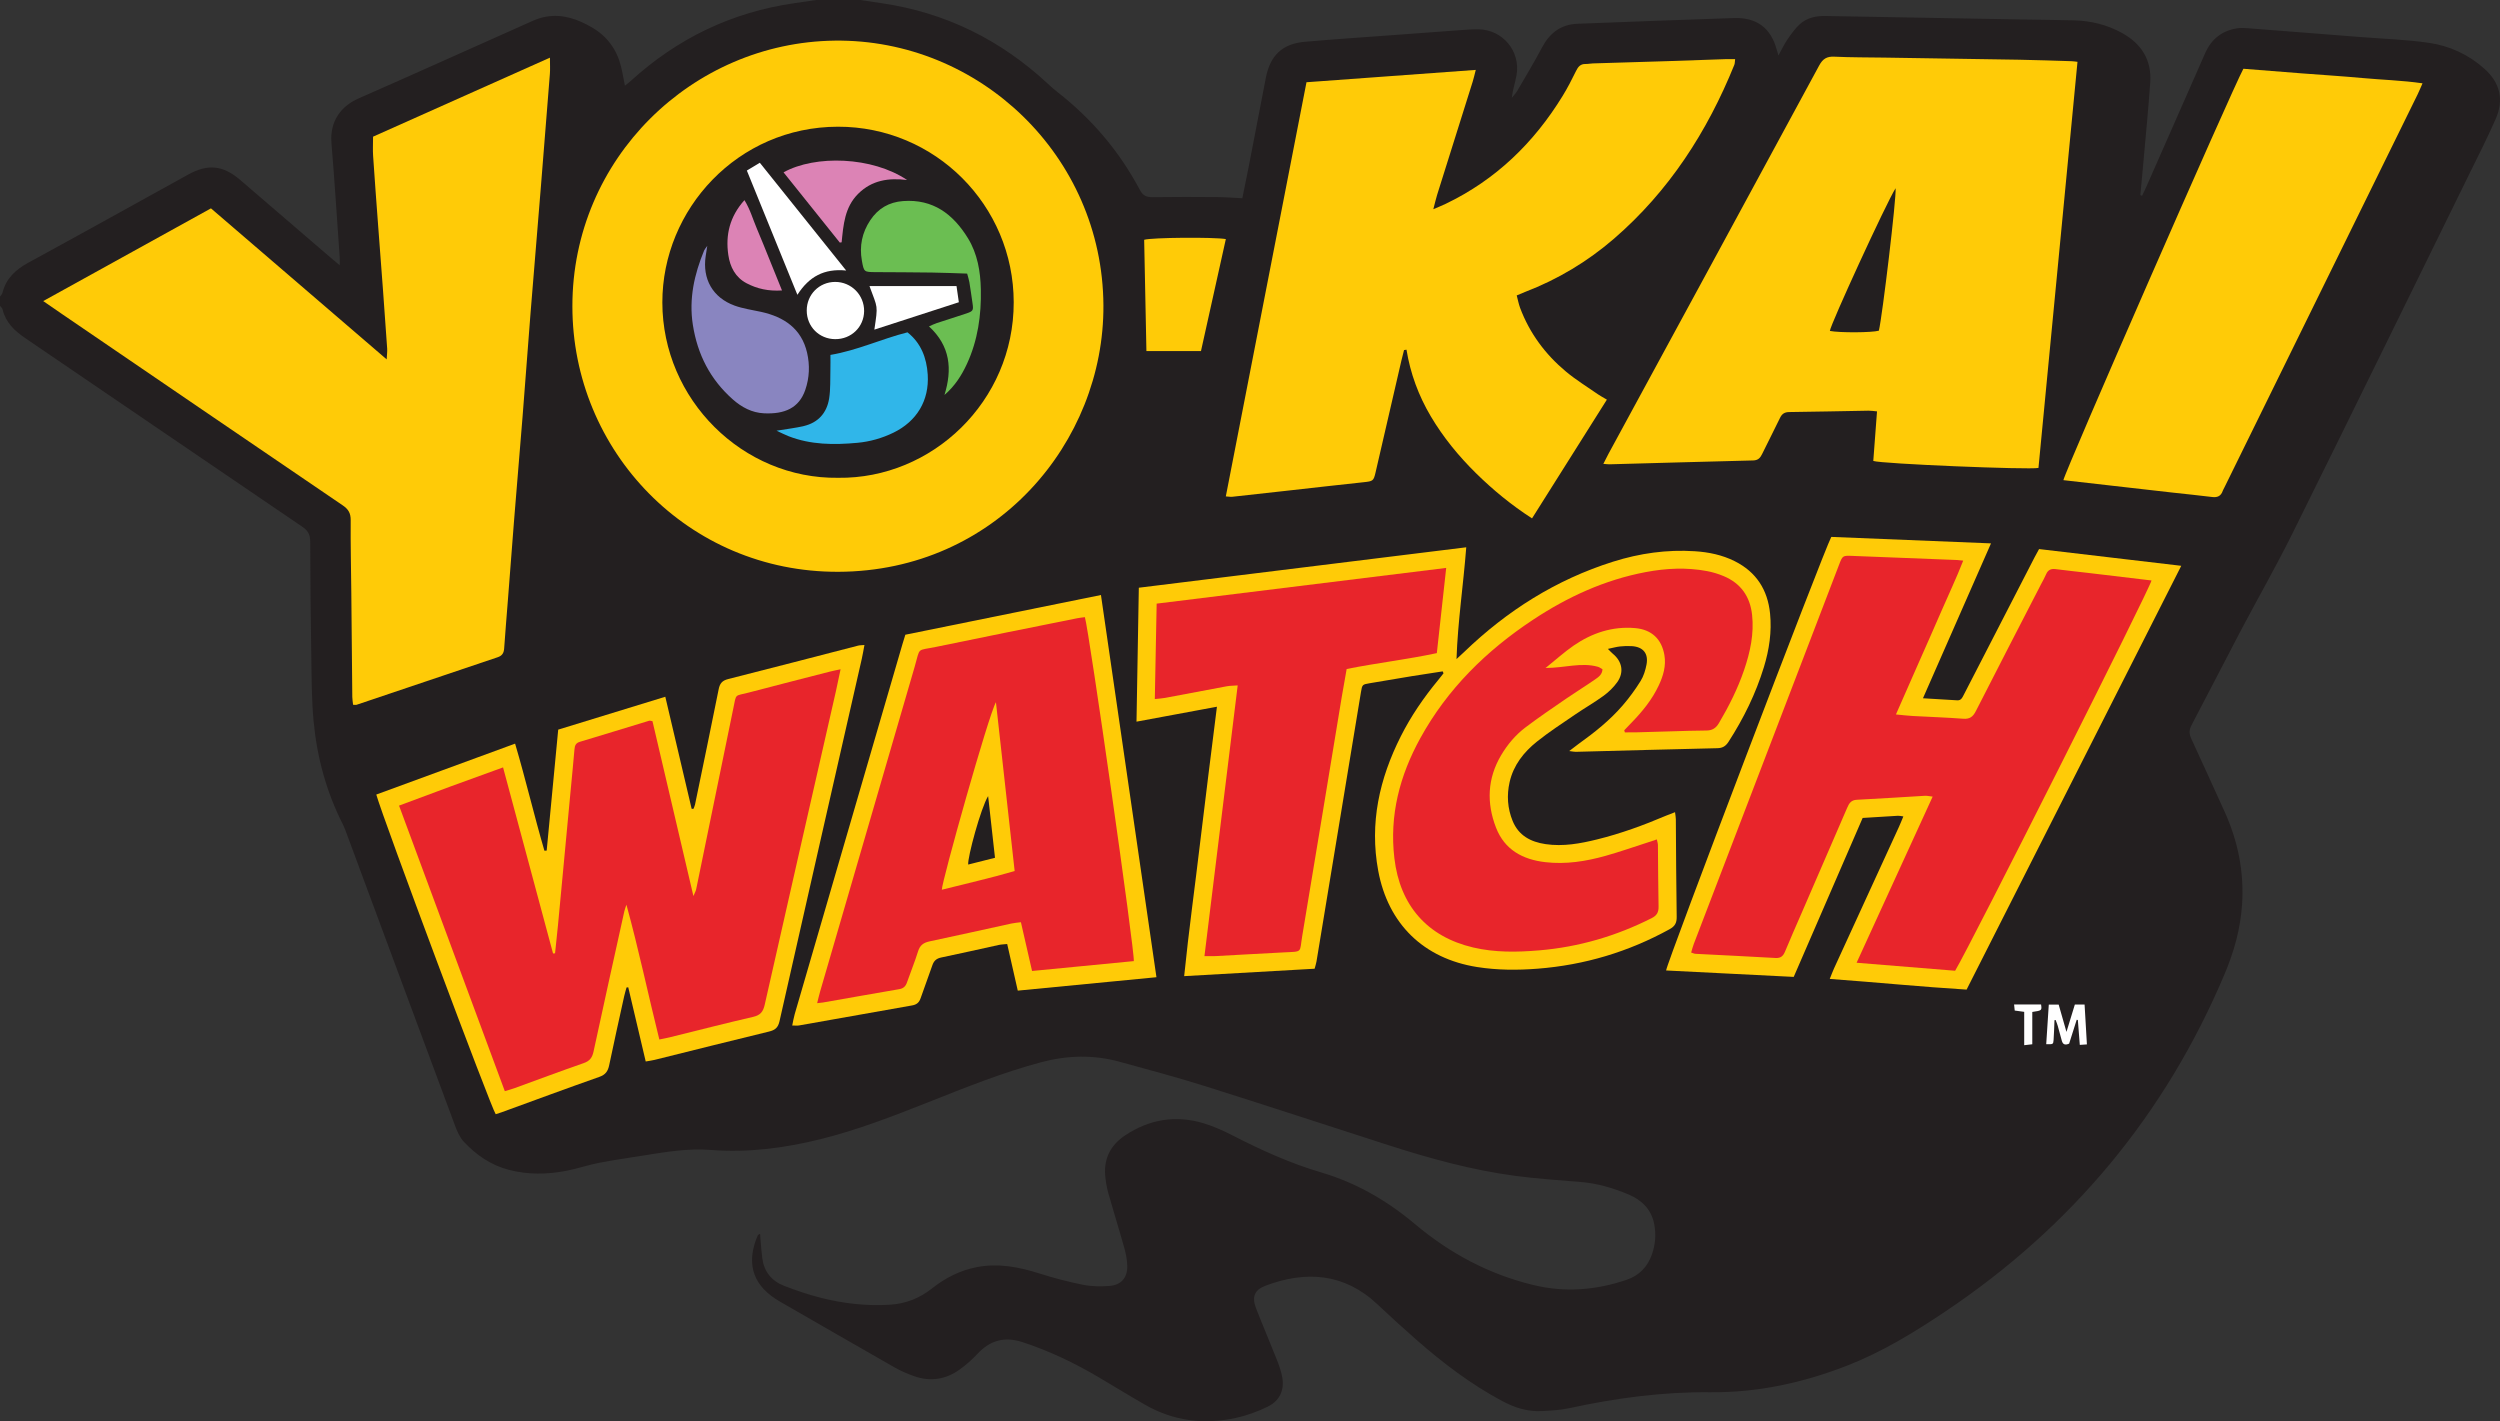 <?xml version="1.0" encoding="UTF-8"?>
<svg xmlns="http://www.w3.org/2000/svg" xmlns:xlink="http://www.w3.org/1999/xlink" width="712.13pt" height="404.83pt" viewBox="0 0 712.13 404.83" version="1.1">
<rect x="0" y="0" width="712.13" height="404.83" fill="#333333" stroke="none"/>
<defs>
<clipPath id="clip1">
  <path d="M 0 0 L 712.129 0 L 712.129 404.828 L 0 404.828 Z M 0 0 "/>
</clipPath>
</defs>
<g id="surface1">
<g clip-path="url(#clip1)" clip-rule="nonzero">
<path style=" stroke:none;fill-rule:nonzero;fill:rgb(13.699%,12.199%,12.5%);fill-opacity:1;" d="M 245.062 0 C 247.117 0.309 249.176 0.621 251.234 0.926 C 269.344 3.594 284.988 11.34 298.379 23.762 C 299.273 24.594 300.184 25.414 301.148 26.164 C 310.941 33.801 318.832 43.059 324.652 54.023 C 325.535 55.688 326.516 56.191 328.297 56.164 C 334.508 56.066 340.715 56.098 346.926 56.141 C 349.172 56.156 351.418 56.352 353.879 56.477 C 354.465 53.582 355.09 50.605 355.668 47.625 C 357.316 39.133 358.945 30.637 360.582 22.145 C 361.812 15.777 365.277 12.461 371.711 11.898 C 380.156 11.16 388.621 10.609 397.078 9.98 C 403.355 9.516 409.633 9.039 415.91 8.59 C 417.656 8.465 419.406 8.324 421.152 8.348 C 428.074 8.441 433.223 14.66 431.977 21.48 C 431.59 23.59 430.887 25.645 430.633 27.867 C 431.164 27.195 431.789 26.578 432.215 25.844 C 434.586 21.777 437.023 17.738 439.223 13.574 C 441.406 9.434 444.586 6.953 449.32 6.77 C 464.176 6.199 479.027 5.641 493.887 5.141 C 500.434 4.918 504.461 7.984 506.137 14.258 C 506.223 14.59 506.328 14.922 506.594 15.812 C 507.562 14.055 508.219 12.602 509.109 11.312 C 510.188 9.746 511.301 8.137 512.695 6.875 C 514.719 5.051 517.297 4.504 520.02 4.555 C 539.074 4.906 558.137 5.238 577.195 5.57 C 581.738 5.648 586.285 5.68 590.832 5.797 C 595.621 5.922 600.176 7.043 604.387 9.352 C 609.949 12.398 612.949 17.047 612.5 23.48 C 611.965 31.152 611.203 38.809 610.527 46.469 C 610.258 49.508 609.965 52.547 609.684 55.582 C 609.848 55.645 610.008 55.707 610.172 55.77 C 610.559 54.961 610.969 54.16 611.328 53.336 C 616.934 40.621 622.547 27.914 628.125 15.188 C 629.883 11.18 632.867 8.773 637.176 8.082 C 638.277 7.902 639.441 7.973 640.57 8.059 C 651.117 8.867 661.66 9.703 672.207 10.535 C 678.742 11.051 685.324 11.262 691.805 12.188 C 697.754 13.039 703.207 15.547 707.742 19.629 C 712.168 23.609 713.297 28.426 710.902 33.887 C 708.586 39.164 705.969 44.309 703.426 49.484 C 686.629 83.684 669.883 117.91 652.961 152.051 C 648.309 161.438 643.086 170.539 638.199 179.812 C 633.516 188.703 628.961 197.664 624.266 206.551 C 623.523 207.949 623.555 209.055 624.199 210.438 C 627.367 217.254 630.434 224.113 633.566 230.945 C 637.469 239.449 639.285 248.34 638.656 257.703 C 638.195 264.582 636.359 271.113 633.691 277.438 C 616.805 317.48 590.152 349.449 554.086 373.613 C 545.215 379.555 536.137 385.113 526.129 389.016 C 513.613 393.891 500.621 396.719 487.238 396.582 C 473.57 396.445 460.238 398.25 446.961 401.133 C 444.422 401.684 441.77 401.812 439.16 401.949 C 435.129 402.164 431.43 400.977 427.883 399.078 C 419.031 394.348 411.109 388.332 403.594 381.75 C 399.781 378.406 396.023 375 392.336 371.516 C 382.891 362.594 371.844 361.922 360.418 366.266 C 357.34 367.438 356.547 369.445 357.766 372.598 C 359.652 377.48 361.73 382.293 363.652 387.164 C 364.32 388.855 364.953 390.605 365.266 392.391 C 365.906 396.09 364.43 399.066 361.133 400.68 C 358.258 402.082 355.164 403.227 352.047 403.898 C 343.012 405.848 334.297 404.805 326.188 400.156 C 321.715 397.594 317.324 394.879 312.883 392.262 C 306.016 388.215 298.863 384.801 291.266 382.312 C 286.191 380.648 282.059 381.758 278.453 385.625 C 276.914 387.277 275.184 388.801 273.352 390.117 C 269.402 392.957 265.02 393.633 260.406 392.012 C 258.52 391.348 256.652 390.551 254.918 389.562 C 243.98 383.336 233.086 377.039 222.176 370.766 C 221.723 370.504 221.273 370.227 220.84 369.938 C 214.062 365.465 212.66 359.316 215.852 351.887 C 215.902 351.762 216.113 351.703 216.52 351.438 C 216.562 352.113 216.59 352.66 216.641 353.203 C 216.797 354.941 216.906 356.688 217.137 358.414 C 217.645 362.23 219.801 364.891 223.309 366.254 C 226.719 367.574 230.211 368.762 233.75 369.664 C 240.215 371.309 246.805 372.07 253.492 371.652 C 257.996 371.375 261.98 369.793 265.512 366.988 C 269.262 364.016 273.426 361.895 278.164 360.961 C 284.375 359.742 290.293 360.91 296.207 362.789 C 300.27 364.082 304.426 365.156 308.605 365.992 C 310.973 366.465 313.488 366.469 315.91 366.312 C 319.328 366.09 321.164 364.027 321.102 360.621 C 321.066 358.898 320.723 357.141 320.258 355.473 C 318.801 350.258 317.172 345.09 315.707 339.875 C 315.238 338.207 314.949 336.461 314.812 334.73 C 314.422 329.824 316.508 326.059 320.531 323.391 C 327.414 318.828 334.898 317.582 342.816 319.953 C 345.723 320.824 348.539 322.113 351.246 323.5 C 359.348 327.656 367.578 331.387 376.352 333.973 C 386.273 336.898 395.086 341.973 403.031 348.66 C 412.926 356.988 424.066 362.957 436.742 366.031 C 445.812 368.23 454.598 367.516 463.32 364.566 C 466.973 363.332 469.363 360.805 470.598 357.195 C 471.551 354.414 471.766 351.535 471.199 348.656 C 470.387 344.52 467.695 341.859 463.965 340.277 C 459.527 338.398 454.934 337.059 450.074 336.672 C 443.895 336.184 437.695 335.746 431.551 334.934 C 419.215 333.297 407.258 329.984 395.434 326.184 C 378.059 320.602 360.723 314.891 343.316 309.406 C 335.238 306.863 327.047 304.676 318.879 302.434 C 311.457 300.398 304.004 300.602 296.594 302.574 C 285.512 305.523 274.898 309.82 264.262 314.031 C 254.27 317.984 244.258 321.875 233.801 324.477 C 223.477 327.047 213.039 328.395 202.367 327.559 C 195.863 327.051 189.465 328.164 183.074 329.184 C 178.934 329.844 174.781 330.43 170.668 331.23 C 167.59 331.832 164.594 332.855 161.516 333.469 C 155.969 334.57 150.406 334.668 144.879 333.215 C 139.805 331.883 135.664 329 132.152 325.266 C 130.945 323.988 130.188 322.176 129.559 320.484 C 119.254 292.809 109 265.113 98.73 237.426 C 98.398 236.523 98.07 235.613 97.637 234.762 C 92.941 225.523 90.293 215.672 89.328 205.422 C 88.746 199.262 88.773 193.039 88.672 186.844 C 88.496 176 88.379 165.156 88.367 154.316 C 88.363 152.348 87.789 151.188 86.133 150.062 C 59.805 132.191 33.539 114.223 7.219 96.336 C 4.145 94.246 1.629 91.887 0.734 88.137 C 0.648 87.758 0.254 87.449 0 87.109 C 0 86.234 0 85.359 0 84.484 C 0.238 84.133 0.602 83.809 0.699 83.418 C 1.727 79.273 4.492 76.773 8.137 74.789 C 23.328 66.512 38.441 58.094 53.586 49.734 C 59.25 46.609 63.531 47.059 68.48 51.305 C 77.039 58.648 85.586 66.008 94.141 73.359 C 94.918 74.023 95.707 74.668 96.773 75.559 C 96.773 74.531 96.809 73.957 96.77 73.387 C 96 62.488 95.312 51.582 94.414 40.695 C 93.906 34.555 97.152 30.227 102.121 28.047 C 118.676 20.781 135.145 13.324 151.664 5.977 C 152.926 5.414 154.281 4.961 155.641 4.734 C 160.367 3.945 164.617 5.492 168.605 7.805 C 172.887 10.285 175.652 14.012 176.867 18.824 C 177.316 20.59 177.602 22.395 178.004 24.398 C 178.629 23.898 179.176 23.508 179.664 23.062 C 192.961 10.945 208.453 3.473 226.285 0.906 C 228.348 0.609 230.406 0.305 232.465 0 C 236.664 0 240.863 0 245.062 0 "/>
</g>
<path style=" stroke:none;fill-rule:nonzero;fill:rgb(100%,79.599%,3.099%);fill-opacity:1;" d="M 12.309 85.762 C 28.457 76.836 44.195 68.141 60.094 59.352 C 76.629 73.562 93.117 87.734 110.148 102.371 C 110.223 100.922 110.34 100.117 110.289 99.324 C 109.91 93.742 109.508 88.164 109.094 82.586 C 108.656 76.66 108.191 70.734 107.754 64.809 C 107.25 58.012 106.734 51.211 106.281 44.41 C 106.164 42.68 106.266 40.934 106.266 38.93 C 122.879 31.512 139.594 24.043 156.648 16.426 C 156.648 18.223 156.742 19.66 156.633 21.078 C 155.805 31.797 154.941 42.512 154.07 53.227 C 153.094 65.246 152.078 77.262 151.117 89.285 C 150.332 99.129 149.625 108.98 148.844 118.824 C 148.07 128.582 147.227 138.332 146.445 148.09 C 145.828 155.754 145.262 163.426 144.664 171.094 C 144.312 175.625 143.922 180.152 143.613 184.684 C 143.527 185.977 143.07 186.777 141.789 187.207 C 128.391 191.707 115 196.238 101.602 200.75 C 101.375 200.828 101.098 200.762 100.578 200.762 C 100.5 200.016 100.359 199.281 100.352 198.547 C 100.246 188.664 100.168 178.785 100.074 168.906 C 100.008 162 99.84 155.094 99.895 148.188 C 99.914 146.188 99.246 145.051 97.609 143.941 C 71.004 125.863 44.441 107.719 17.867 89.59 C 16.145 88.414 14.43 87.223 12.309 85.762 "/>
<path style=" stroke:none;fill-rule:nonzero;fill:rgb(100%,79.599%,3.099%);fill-opacity:1;" d="M 539.961 53.617 C 537.199 58.043 521.445 92.348 521.238 94.266 C 523.977 94.816 533.309 94.766 535.199 94.191 C 536.199 90.031 540.246 56.203 539.961 53.617 Z M 456.715 132.133 C 457.34 130.91 457.75 130.062 458.199 129.234 C 478.215 92.379 498.246 55.531 518.203 18.645 C 519.227 16.758 520.367 16.043 522.5 16.145 C 527.301 16.367 532.113 16.34 536.922 16.41 C 549.684 16.609 562.445 16.789 575.207 17.012 C 580.188 17.098 585.164 17.285 590.145 17.434 C 590.57 17.445 590.992 17.52 591.777 17.609 C 588.062 56.273 584.359 94.824 580.66 133.293 C 577.965 133.859 535.895 132.129 533.609 131.301 C 533.949 126.758 534.301 122.102 534.672 117.184 C 533.723 117.102 532.973 116.973 532.223 116.984 C 524.707 117.109 517.191 117.289 509.676 117.375 C 508.355 117.391 507.609 117.863 507.043 119.035 C 505.379 122.504 503.598 125.91 501.922 129.371 C 501.379 130.488 500.746 131.129 499.375 131.16 C 485.742 131.492 472.113 131.891 458.484 132.258 C 458.059 132.27 457.629 132.199 456.715 132.133 "/>
<path style=" stroke:none;fill-rule:nonzero;fill:rgb(100%,79.599%,3.099%);fill-opacity:1;" d="M 399.945 99.715 C 399.695 100.703 399.43 101.688 399.199 102.68 C 396.738 113.312 394.289 123.949 391.828 134.586 C 391.27 137.004 391.074 137.078 388.48 137.355 C 381.102 138.141 373.73 138.984 366.355 139.809 C 361.238 140.379 356.117 140.957 350.996 141.508 C 350.508 141.562 349.996 141.453 349.176 141.402 C 356.855 101.98 364.496 62.758 372.156 23.426 C 388.223 22.254 404.039 21.102 420.379 19.91 C 420.008 21.328 419.801 22.305 419.504 23.25 C 416.133 33.996 412.742 44.742 409.371 55.492 C 409.016 56.629 408.762 57.793 408.285 59.598 C 409.852 58.914 410.859 58.516 411.836 58.047 C 426.055 51.223 436.898 40.719 445.094 27.367 C 446.508 25.066 447.754 22.648 448.938 20.219 C 449.531 18.996 450.219 18.195 451.66 18.227 C 452.355 18.238 453.055 18.082 453.75 18.062 C 460.828 17.84 467.906 17.645 474.98 17.418 C 480.484 17.242 485.988 17.031 491.492 16.848 C 492.352 16.82 493.215 16.844 494.254 16.844 C 494.164 17.508 494.199 18.035 494.023 18.473 C 486.301 37.551 475.414 54.453 459.727 68.012 C 452.184 74.527 443.746 79.578 434.434 83.156 C 433.719 83.434 433.016 83.75 432.043 84.156 C 432.379 85.418 432.594 86.602 433.008 87.711 C 435.711 94.914 440.172 100.918 446.031 105.816 C 448.902 108.215 452.129 110.191 455.211 112.336 C 455.914 112.824 456.688 113.223 457.723 113.84 C 450.629 125.094 443.617 136.223 436.402 147.664 C 430.473 143.836 425.258 139.535 420.41 134.766 C 415.469 129.898 411.105 124.566 407.562 118.586 C 404.082 112.719 401.75 106.402 400.641 99.609 C 400.406 99.645 400.176 99.68 399.945 99.715 "/>
<path style=" stroke:none;fill-rule:nonzero;fill:rgb(100%,79.599%,3.099%);fill-opacity:1;" d="M 238.754 136.102 C 265.469 136.449 288.793 114.379 288.758 86.102 C 288.727 58.465 266.344 36.055 238.688 36.094 C 210.16 36.137 188.645 59.586 188.672 86.16 C 188.699 113.82 211.574 136.469 238.754 136.102 Z M 163.047 87.242 C 163.027 45.172 197.164 12.09 237.75 11.574 C 278.879 11.051 314.066 44.344 314.312 86.977 C 314.539 125.977 283.668 162.723 238.801 162.879 C 195.863 163.031 163.023 128.328 163.047 87.242 "/>
<path style=" stroke:none;fill-rule:nonzero;fill:rgb(100%,79.599%,3.099%);fill-opacity:1;" d="M 690.062 23.734 C 689.48 25.051 689.094 26.008 688.641 26.934 C 670.309 64.242 651.965 101.551 633.625 138.855 C 633.473 139.172 633.277 139.473 633.164 139.797 C 632.664 141.262 631.695 141.77 630.148 141.574 C 626.34 141.094 622.516 140.727 618.699 140.297 C 613.148 139.672 607.602 139.035 602.051 138.402 C 597.285 137.859 592.523 137.316 587.762 136.773 C 588.043 134.621 635.668 25.789 639.031 19.586 C 644.496 20.016 650.117 20.473 655.738 20.906 C 661.484 21.352 667.238 21.699 672.977 22.23 C 678.57 22.746 684.215 22.887 690.062 23.734 "/>
<path style=" stroke:none;fill-rule:nonzero;fill:rgb(100%,79.599%,3.099%);fill-opacity:1;" d="M 410.957 191.242 C 408.039 191.691 405.121 192.121 402.211 192.598 C 398.16 193.262 394.113 193.953 390.066 194.637 C 388.09 194.969 388.02 195.031 387.68 197.102 C 384.164 218.387 380.652 239.672 377.141 260.957 C 376.43 265.266 375.727 269.578 375.004 273.883 C 374.906 274.48 374.703 275.062 374.473 275.945 C 362.254 276.641 349.996 277.336 337.312 278.055 C 338.633 265.02 340.41 252.34 341.906 239.633 C 343.395 227 345.023 214.383 346.645 201.312 C 338.816 202.766 331.484 204.125 323.734 205.566 C 323.953 192.797 324.172 180.258 324.395 167.414 C 355.469 163.578 386.367 159.762 417.664 155.898 C 416.84 166.609 415.258 177.004 414.887 187.742 C 415.617 187.066 416.363 186.398 417.078 185.707 C 429.289 173.945 443.266 165.105 459.504 159.988 C 467.082 157.602 474.824 156.504 482.762 157.02 C 486.711 157.273 490.555 158.059 494.125 159.848 C 500.281 162.926 503.531 168.016 504.207 174.773 C 504.727 179.977 503.965 185.066 502.445 190.043 C 500.133 197.617 496.664 204.648 492.379 211.297 C 491.602 212.5 490.734 213.09 489.223 213.125 C 475.762 213.426 462.305 213.812 448.848 214.16 C 448.449 214.172 448.047 214.066 446.996 213.934 C 448.164 213.039 448.875 212.469 449.613 211.938 C 454.176 208.676 458.562 205.191 462.234 200.93 C 464.109 198.758 465.82 196.41 467.336 193.973 C 468.188 192.602 468.699 190.934 469.008 189.328 C 469.621 186.148 468.062 184.266 464.84 184.055 C 463.711 183.98 462.562 184.02 461.438 184.145 C 460.406 184.258 459.395 184.551 458.012 184.84 C 458.625 185.445 458.988 185.867 459.41 186.215 C 462.09 188.41 462.68 191.512 460.66 194.34 C 459.609 195.805 458.25 197.133 456.789 198.195 C 454.184 200.098 451.363 201.703 448.695 203.527 C 445.02 206.043 441.27 208.473 437.797 211.25 C 434.059 214.238 431.121 217.941 430.02 222.773 C 429.164 226.539 429.418 230.27 430.875 233.84 C 432.57 237.992 435.992 239.82 440.242 240.449 C 445.281 241.195 450.164 240.289 455.016 239.09 C 461.727 237.43 468.199 235.059 474.559 232.355 C 475.328 232.027 476.121 231.746 477.137 231.352 C 477.242 232.215 477.363 232.789 477.367 233.363 C 477.445 242.629 477.453 251.898 477.609 261.164 C 477.641 262.898 477.102 263.848 475.605 264.676 C 463.875 271.141 451.352 274.891 438.004 275.934 C 432.234 276.383 426.496 276.367 420.754 275.461 C 405.523 273.051 395.395 263.191 392.586 248.031 C 390.074 234.465 392.926 221.82 399.027 209.727 C 401.914 204.004 405.516 198.742 409.59 193.805 C 410.133 193.145 410.656 192.465 411.188 191.797 C 411.109 191.609 411.031 191.426 410.957 191.242 "/>
<path style=" stroke:none;fill-rule:nonzero;fill:rgb(100%,79.599%,3.099%);fill-opacity:1;" d="M 542.176 232.559 C 541.473 232.469 541.062 232.352 540.656 232.375 C 537.348 232.562 534.043 232.777 530.582 232.992 C 524.059 248.031 517.566 263.004 510.945 278.27 C 498.805 277.66 486.699 277.051 474.594 276.441 C 474.699 274.465 519.375 157.215 521.645 152.938 C 536.602 153.543 551.656 154.152 567.141 154.781 C 560.605 169.66 554.262 184.098 547.758 198.902 C 551.301 199.113 554.41 199.297 557.523 199.488 C 558.645 199.559 558.98 198.695 559.379 197.926 C 561.348 194.121 563.301 190.312 565.262 186.508 C 570.02 177.266 574.777 168.02 579.539 158.777 C 579.898 158.082 580.289 157.402 580.832 156.402 C 594.148 157.969 607.547 159.547 621.336 161.172 C 600.891 201.531 580.609 241.57 560.188 281.891 C 547.336 281.098 534.504 279.82 521.207 278.848 C 521.688 277.664 522.027 276.73 522.438 275.832 C 528.59 262.41 534.75 248.992 540.902 235.574 C 541.328 234.645 541.699 233.691 542.176 232.559 "/>
<path style=" stroke:none;fill-rule:nonzero;fill:rgb(100%,79.599%,3.099%);fill-opacity:1;" d="M 107.184 226.332 C 120.34 221.504 133.352 216.73 146.727 211.824 C 149.758 222.066 152.141 232.281 155.078 242.328 C 155.293 242.316 155.508 242.305 155.723 242.293 C 156.816 230.824 157.91 219.359 159.008 207.836 C 169.227 204.695 179.215 201.633 189.512 198.469 C 192.047 209.254 194.531 219.816 197.016 230.383 C 197.184 230.395 197.355 230.402 197.523 230.414 C 197.68 230.008 197.891 229.613 197.977 229.191 C 200.238 218.246 202.52 207.305 204.711 196.348 C 205.043 194.688 205.703 193.859 207.422 193.43 C 219.773 190.316 232.098 187.086 244.434 183.906 C 244.914 183.781 245.434 183.805 246.238 183.727 C 245.961 185.188 245.758 186.449 245.477 187.691 C 237.652 222.094 229.805 256.484 222.047 290.898 C 221.621 292.773 220.762 293.426 219.031 293.848 C 208.176 296.473 197.344 299.211 186.504 301.898 C 185.754 302.086 184.984 302.18 183.934 302.367 C 182.254 295.234 180.605 288.242 178.961 281.246 C 178.801 281.258 178.637 281.266 178.477 281.277 C 178.25 282.102 177.988 282.918 177.805 283.75 C 176.359 290.316 174.895 296.879 173.52 303.461 C 173.164 305.141 172.473 306.141 170.723 306.754 C 161.418 310.027 152.168 313.457 142.898 316.832 C 142.332 317.039 141.754 317.207 141.203 317.387 C 139.938 315.703 109.031 233.004 107.184 226.332 "/>
<path style=" stroke:none;fill-rule:nonzero;fill:rgb(100%,79.599%,3.099%);fill-opacity:1;" d="M 349.184 68.102 C 346.824 78.719 344.473 89.316 342.102 100 C 336.855 100 331.84 100 326.559 100 C 326.344 89.285 326.129 78.758 325.918 68.305 C 328.059 67.648 345.707 67.504 349.184 68.102 "/>
<path style=" stroke:none;fill-rule:nonzero;fill:rgb(100%,100%,100%);fill-opacity:1;" d="M 585.223 290.602 C 585.141 292.477 585.105 294.352 584.969 296.219 C 584.879 297.492 584.816 297.488 582.871 297.434 C 583.113 293.719 583.352 290.012 583.602 286.16 C 584.598 286.16 585.422 286.16 586.418 286.16 C 587.102 288.57 587.785 290.961 588.637 293.941 C 589.531 291.023 590.258 288.645 591.023 286.148 C 591.902 286.148 592.742 286.148 593.797 286.148 C 594.016 289.902 594.234 293.609 594.461 297.5 C 593.727 297.551 593.18 297.586 592.434 297.637 C 592.238 295.172 592.059 292.859 591.879 290.547 C 591.77 290.527 591.66 290.508 591.551 290.484 C 590.828 292.773 590.105 295.059 589.402 297.273 C 588.316 297.766 587.617 297.586 587.312 296.461 C 586.93 295.031 586.551 293.602 586.141 292.176 C 585.98 291.621 585.75 291.09 585.555 290.547 C 585.441 290.562 585.332 290.582 585.223 290.602 "/>
<path style=" stroke:none;fill-rule:nonzero;fill:rgb(100%,100%,100%);fill-opacity:1;" d="M 576.598 297.727 C 576.598 294.332 576.598 291.305 576.598 288.227 C 575.609 288.09 574.844 287.984 573.895 287.855 C 573.844 287.34 573.789 286.797 573.719 286.121 C 576.398 286.121 578.906 286.121 581.406 286.121 C 581.648 287.848 581.648 287.848 578.902 288.258 C 578.902 291.242 578.902 294.27 578.902 297.461 C 578.125 297.551 577.562 297.613 576.598 297.727 "/>
<path style=" stroke:none;fill-rule:nonzero;fill:rgb(90.999%,14.499%,16.899%);fill-opacity:1;" d="M 462.672 208.02 C 463.387 207.273 464.102 206.52 464.82 205.777 C 467.883 202.621 470.633 199.234 472.508 195.227 C 473.781 192.508 474.629 189.668 474.109 186.602 C 473.328 182.023 470.449 179.328 465.801 178.918 C 459.332 178.352 453.512 180.285 448.254 183.898 C 445.625 185.707 443.242 187.879 440.258 190.277 C 445.695 190.266 450.41 188.605 455.16 189.934 C 455.633 190.066 456.047 190.406 456.473 190.641 C 456.395 192.184 455.301 192.887 454.332 193.559 C 451.68 195.402 448.918 197.094 446.254 198.926 C 442.301 201.648 438.312 204.336 434.488 207.238 C 431.695 209.359 429.426 212.055 427.617 215.094 C 423.672 221.734 423.414 228.719 426.148 235.77 C 428.59 242.066 433.758 244.852 440.195 245.59 C 446.02 246.262 451.715 245.363 457.301 243.801 C 461.336 242.672 465.293 241.277 469.285 239.996 C 470.102 239.73 470.914 239.449 471.953 239.102 C 472.086 239.754 472.254 240.223 472.262 240.691 C 472.328 246.547 472.328 252.406 472.445 258.262 C 472.477 259.863 471.949 260.793 470.488 261.531 C 460.383 266.637 449.73 269.762 438.438 270.715 C 432.141 271.242 425.871 271.352 419.664 269.898 C 406.531 266.824 398.781 257.918 397.195 244.496 C 395.738 232.188 398.73 220.887 404.598 210.234 C 412.316 196.215 423.406 185.328 436.652 176.562 C 446.508 170.039 457.098 165.168 468.785 162.961 C 474.582 161.863 480.418 161.578 486.246 162.676 C 487.863 162.98 489.48 163.473 490.996 164.109 C 495.867 166.156 498.516 169.914 499.086 175.141 C 499.676 180.566 498.547 185.758 496.812 190.844 C 495.004 196.16 492.496 201.148 489.637 205.98 C 488.777 207.434 487.734 208.082 486.07 208.09 C 482.66 208.105 479.254 208.234 475.848 208.328 C 472.527 208.418 469.207 208.527 465.887 208.613 C 464.871 208.637 463.859 208.617 462.844 208.617 C 462.785 208.418 462.73 208.219 462.672 208.02 "/>
<path style=" stroke:none;fill-rule:nonzero;fill:rgb(90.999%,14.499%,16.899%);fill-opacity:1;" d="M 343.09 272.348 C 346.254 246.562 349.383 221.102 352.559 195.242 C 351.359 195.332 350.363 195.316 349.398 195.496 C 343.559 196.574 337.727 197.703 331.887 198.793 C 331.051 198.949 330.191 198.992 328.949 199.133 C 329.125 190.012 329.297 181.141 329.477 171.945 C 356.973 168.555 384.234 165.191 411.953 161.773 C 411.043 170.066 410.176 177.922 409.285 186.043 C 400.801 187.852 392.23 188.84 383.598 190.566 C 383.117 193.309 382.625 195.949 382.188 198.605 C 378.441 221.277 374.738 243.961 370.941 266.629 C 370.129 271.469 371.207 271.016 365.672 271.293 C 359.215 271.613 352.758 272 346.297 272.344 C 345.363 272.391 344.43 272.348 343.09 272.348 "/>
<path style=" stroke:none;fill-rule:nonzero;fill:rgb(90.999%,14.499%,16.899%);fill-opacity:1;" d="M 528.855 274.242 C 536.16 258.285 543.273 242.754 550.523 226.918 C 549.578 226.812 548.934 226.648 548.297 226.684 C 541.84 227.055 535.383 227.504 528.922 227.816 C 527.266 227.895 526.707 228.859 526.16 230.129 C 521.867 240.086 517.551 250.027 513.238 259.977 C 511.641 263.668 510.004 267.344 508.469 271.059 C 507.93 272.359 507.238 272.969 505.738 272.883 C 498.145 272.441 490.547 272.094 482.949 271.695 C 482.621 271.68 482.305 271.512 481.727 271.336 C 481.996 270.449 482.191 269.633 482.492 268.855 C 496.277 232.848 510.074 196.844 523.871 160.844 C 524.863 158.254 524.879 158.242 527.648 158.348 C 537.609 158.734 547.566 159.129 557.527 159.523 C 557.957 159.539 558.387 159.609 559.227 159.695 C 557.27 164.723 555.02 169.414 552.961 174.188 C 550.852 179.086 548.668 183.953 546.52 188.832 C 544.414 193.613 542.312 198.398 540.062 203.512 C 541.91 203.688 543.355 203.871 544.809 203.949 C 549.609 204.219 554.422 204.367 559.215 204.734 C 561.098 204.879 562.008 204.168 562.828 202.555 C 568.973 190.477 575.207 178.441 581.41 166.395 C 581.891 165.461 582.43 164.551 582.836 163.586 C 583.359 162.34 584.227 161.945 585.535 162.113 C 588.656 162.516 591.785 162.84 594.91 163.207 C 600.891 163.914 606.871 164.633 612.859 165.348 C 612.492 167.551 561.387 269.086 556.922 276.52 C 547.844 275.785 538.594 275.031 528.855 274.242 "/>
<path style=" stroke:none;fill-rule:nonzero;fill:rgb(100%,79.599%,3.099%);fill-opacity:1;" d="M 281.469 226.77 C 279.414 230.074 275.559 244.312 275.793 246.27 C 278.305 245.637 280.789 245.008 283.426 244.344 C 282.754 238.293 282.109 232.531 281.469 226.77 Z M 329.418 278.363 C 316.098 279.652 303.098 280.91 289.914 282.184 C 288.898 277.699 287.918 273.387 286.902 268.906 C 286 269.004 285.23 269.012 284.496 269.172 C 279.035 270.355 273.594 271.621 268.121 272.742 C 266.73 273.027 266.016 273.695 265.578 274.98 C 264.504 278.121 263.312 281.223 262.234 284.359 C 261.82 285.57 261.105 286.172 259.828 286.395 C 249.074 288.273 238.336 290.207 227.59 292.105 C 227.09 292.195 226.562 292.117 225.668 292.117 C 225.91 290.98 226.074 289.914 226.371 288.891 C 230.531 274.547 234.715 260.207 238.891 245.867 C 244.949 225.074 251.008 204.277 257.066 183.484 C 257.312 182.648 257.578 181.82 257.891 180.801 C 276.32 177.059 294.773 173.312 313.609 169.488 C 318.887 205.82 324.133 241.969 329.418 278.363 "/>
<path style=" stroke:none;fill-rule:nonzero;fill:rgb(90.999%,14.499%,16.899%);fill-opacity:1;" d="M 239.441 190.645 C 238.926 193.082 238.535 195.035 238.094 196.973 C 231.328 226.723 224.539 256.465 217.824 286.227 C 217.387 288.16 216.617 289.176 214.582 289.645 C 206.578 291.492 198.621 293.543 190.645 295.512 C 189.816 295.715 188.977 295.859 187.812 296.102 C 184.613 283.234 181.938 270.438 178.441 257.711 C 178.242 258.332 177.984 258.938 177.844 259.57 C 174.902 272.887 171.941 286.195 169.074 299.527 C 168.703 301.254 168.004 302.227 166.27 302.828 C 159.664 305.121 153.121 307.582 146.547 309.969 C 145.746 310.262 144.922 310.477 143.797 310.82 C 133.754 283.703 123.773 256.766 113.668 229.48 C 123.523 225.758 133.23 222.23 143.297 218.594 C 148.102 236.48 152.82 254.043 157.539 271.605 C 157.73 271.59 157.922 271.574 158.109 271.559 C 158.387 268.898 158.688 266.238 158.938 263.574 C 160.141 250.871 161.328 238.164 162.523 225.457 C 162.898 221.453 163.301 217.453 163.641 213.445 C 163.73 212.387 164 211.66 165.148 211.316 C 171.762 209.336 178.355 207.297 184.961 205.289 C 185.105 205.242 185.297 205.336 185.859 205.43 C 189.684 221.754 193.539 238.227 197.523 255.25 C 197.922 254.277 198.203 253.805 198.309 253.293 C 201.836 236.168 205.324 219.035 208.859 201.914 C 209.801 197.367 209.145 198.371 213.285 197.277 C 220.973 195.246 228.684 193.289 236.387 191.312 C 237.219 191.098 238.062 190.941 239.441 190.645 "/>
<path style=" stroke:none;fill-rule:nonzero;fill:rgb(90.999%,14.499%,16.899%);fill-opacity:1;" d="M 283.695 200.031 C 281.582 203.672 268.203 251.371 268.281 253.445 C 275.195 251.68 282.125 250.145 289.027 248.117 C 287.227 231.871 285.461 215.953 283.695 200.031 Z M 309.031 175.797 C 310.207 179.578 323.324 271.531 322.969 273.773 C 313.434 274.699 303.824 275.633 293.984 276.586 C 292.906 271.867 291.883 267.387 290.809 262.695 C 289.793 262.832 288.941 262.887 288.117 263.066 C 280.352 264.758 272.594 266.508 264.816 268.148 C 263.109 268.508 262.062 269.215 261.52 270.969 C 260.59 273.969 259.383 276.883 258.352 279.855 C 257.965 280.965 257.336 281.562 256.141 281.766 C 248.91 283 241.684 284.293 234.457 285.559 C 234.043 285.633 233.617 285.66 232.766 285.758 C 233.094 284.469 233.328 283.402 233.633 282.359 C 242.59 251.562 251.539 220.766 260.531 189.98 C 262.234 184.152 260.91 185.461 266.777 184.238 C 280.117 181.457 293.484 178.805 306.844 176.109 C 307.516 175.977 308.199 175.914 309.031 175.797 "/>
<path style=" stroke:none;fill-rule:nonzero;fill:rgb(53.699%,52.199%,75.299%);fill-opacity:1;" d="M 201.469 70.027 C 201.254 71.406 201.129 72.172 201.016 72.938 C 200.035 79.461 203.02 84.777 209.227 87.043 C 211.656 87.93 214.289 88.277 216.84 88.844 C 223.363 90.289 228.309 93.609 229.902 100.48 C 230.715 104 230.582 107.609 229.383 111.078 C 227.598 116.25 223.473 118.008 217.648 117.734 C 214.207 117.574 211.297 116.031 208.734 113.766 C 202.312 108.086 198.676 100.965 197.359 92.527 C 196.199 85.09 197.777 78.129 200.582 71.328 C 200.699 71.039 200.934 70.801 201.469 70.027 "/>
<path style=" stroke:none;fill-rule:nonzero;fill:rgb(18.799%,71.399%,91.399%);fill-opacity:1;" d="M 221.199 122.688 C 224.219 122.184 226.652 121.914 229.012 121.348 C 233.086 120.367 235.523 117.59 236.176 113.547 C 236.613 110.816 236.461 107.992 236.543 105.207 C 236.582 103.828 236.551 102.449 236.551 101.098 C 244.262 99.797 251.09 96.535 258.496 94.664 C 262.348 97.707 263.969 101.941 264.266 106.715 C 264.727 114.098 261.141 120.012 254.504 123.246 C 251.246 124.832 247.801 125.809 244.219 126.137 C 237.57 126.75 230.949 126.73 224.59 124.238 C 223.566 123.836 222.586 123.328 221.199 122.688 "/>
<path style=" stroke:none;fill-rule:nonzero;fill:rgb(42%,74.5%,32.199%);fill-opacity:1;" d="M 269.035 112.504 C 271.289 105.195 270.73 98.602 264.625 92.973 C 265.516 92.59 266.176 92.242 266.871 92.016 C 269.691 91.086 272.531 90.223 275.336 89.27 C 277.223 88.629 277.32 88.371 277.023 86.367 C 276.727 84.383 276.461 82.395 276.133 80.414 C 276.008 79.66 275.758 78.93 275.496 77.934 C 272.102 77.828 268.801 77.684 265.496 77.637 C 260.164 77.562 254.828 77.547 249.496 77.516 C 246.098 77.5 246.094 77.508 245.508 74.238 C 244.762 70.086 245.562 66.242 247.895 62.738 C 250.117 59.398 253.223 57.566 257.254 57.273 C 265.801 56.648 271.512 61.008 275.719 67.852 C 278.445 72.297 279.289 77.352 279.395 82.438 C 279.547 89.742 278.547 96.906 275.441 103.641 C 273.898 106.988 271.926 110.035 269.035 112.504 "/>
<path style=" stroke:none;fill-rule:nonzero;fill:rgb(100%,100%,100%);fill-opacity:1;" d="M 212.742 48.582 C 214.098 47.77 215.129 47.152 216.441 46.363 C 224.539 56.473 232.57 66.496 241.035 77.059 C 234.73 76.434 230.461 78.797 227.137 83.977 C 222.242 71.941 217.539 60.371 212.742 48.582 "/>
<path style=" stroke:none;fill-rule:nonzero;fill:rgb(86.299%,51.399%,70.999%);fill-opacity:1;" d="M 239.219 69.098 C 233.887 62.438 228.551 55.777 223.195 49.09 C 232.246 44.07 248.484 44.605 258.387 51.273 C 253.152 50.617 248.344 51.316 244.441 55.211 C 240.605 59.039 240.242 64.047 239.742 69.023 C 239.57 69.051 239.395 69.074 239.219 69.098 "/>
<path style=" stroke:none;fill-rule:nonzero;fill:rgb(86.299%,51.399%,70.999%);fill-opacity:1;" d="M 222.754 82.734 C 218.855 82.984 215.648 82.25 212.672 80.691 C 209.473 79.012 207.965 76.059 207.465 72.637 C 206.625 66.91 207.859 61.703 212.051 57.012 C 213.699 59.633 214.477 62.52 215.633 65.219 C 216.867 68.109 218.023 71.031 219.203 73.945 C 220.348 76.762 221.48 79.578 222.754 82.734 "/>
<path style=" stroke:none;fill-rule:nonzero;fill:rgb(100%,100%,100%);fill-opacity:1;" d="M 237.891 96.605 C 233.324 96.57 229.809 93.027 229.801 88.461 C 229.789 83.91 233.352 80.32 237.887 80.305 C 242.488 80.289 246.191 84.023 246.145 88.625 C 246.098 93.148 242.48 96.645 237.891 96.605 "/>
<path style=" stroke:none;fill-rule:nonzero;fill:rgb(100%,100%,100%);fill-opacity:1;" d="M 249.062 93.895 C 250.129 86.676 250.035 87.973 247.672 81.484 C 255.871 81.484 264.043 81.484 272.465 81.484 C 272.688 83.047 272.895 84.477 273.129 86.094 C 265.031 88.719 257.105 91.285 249.062 93.895 "/>
</g>
</svg>
